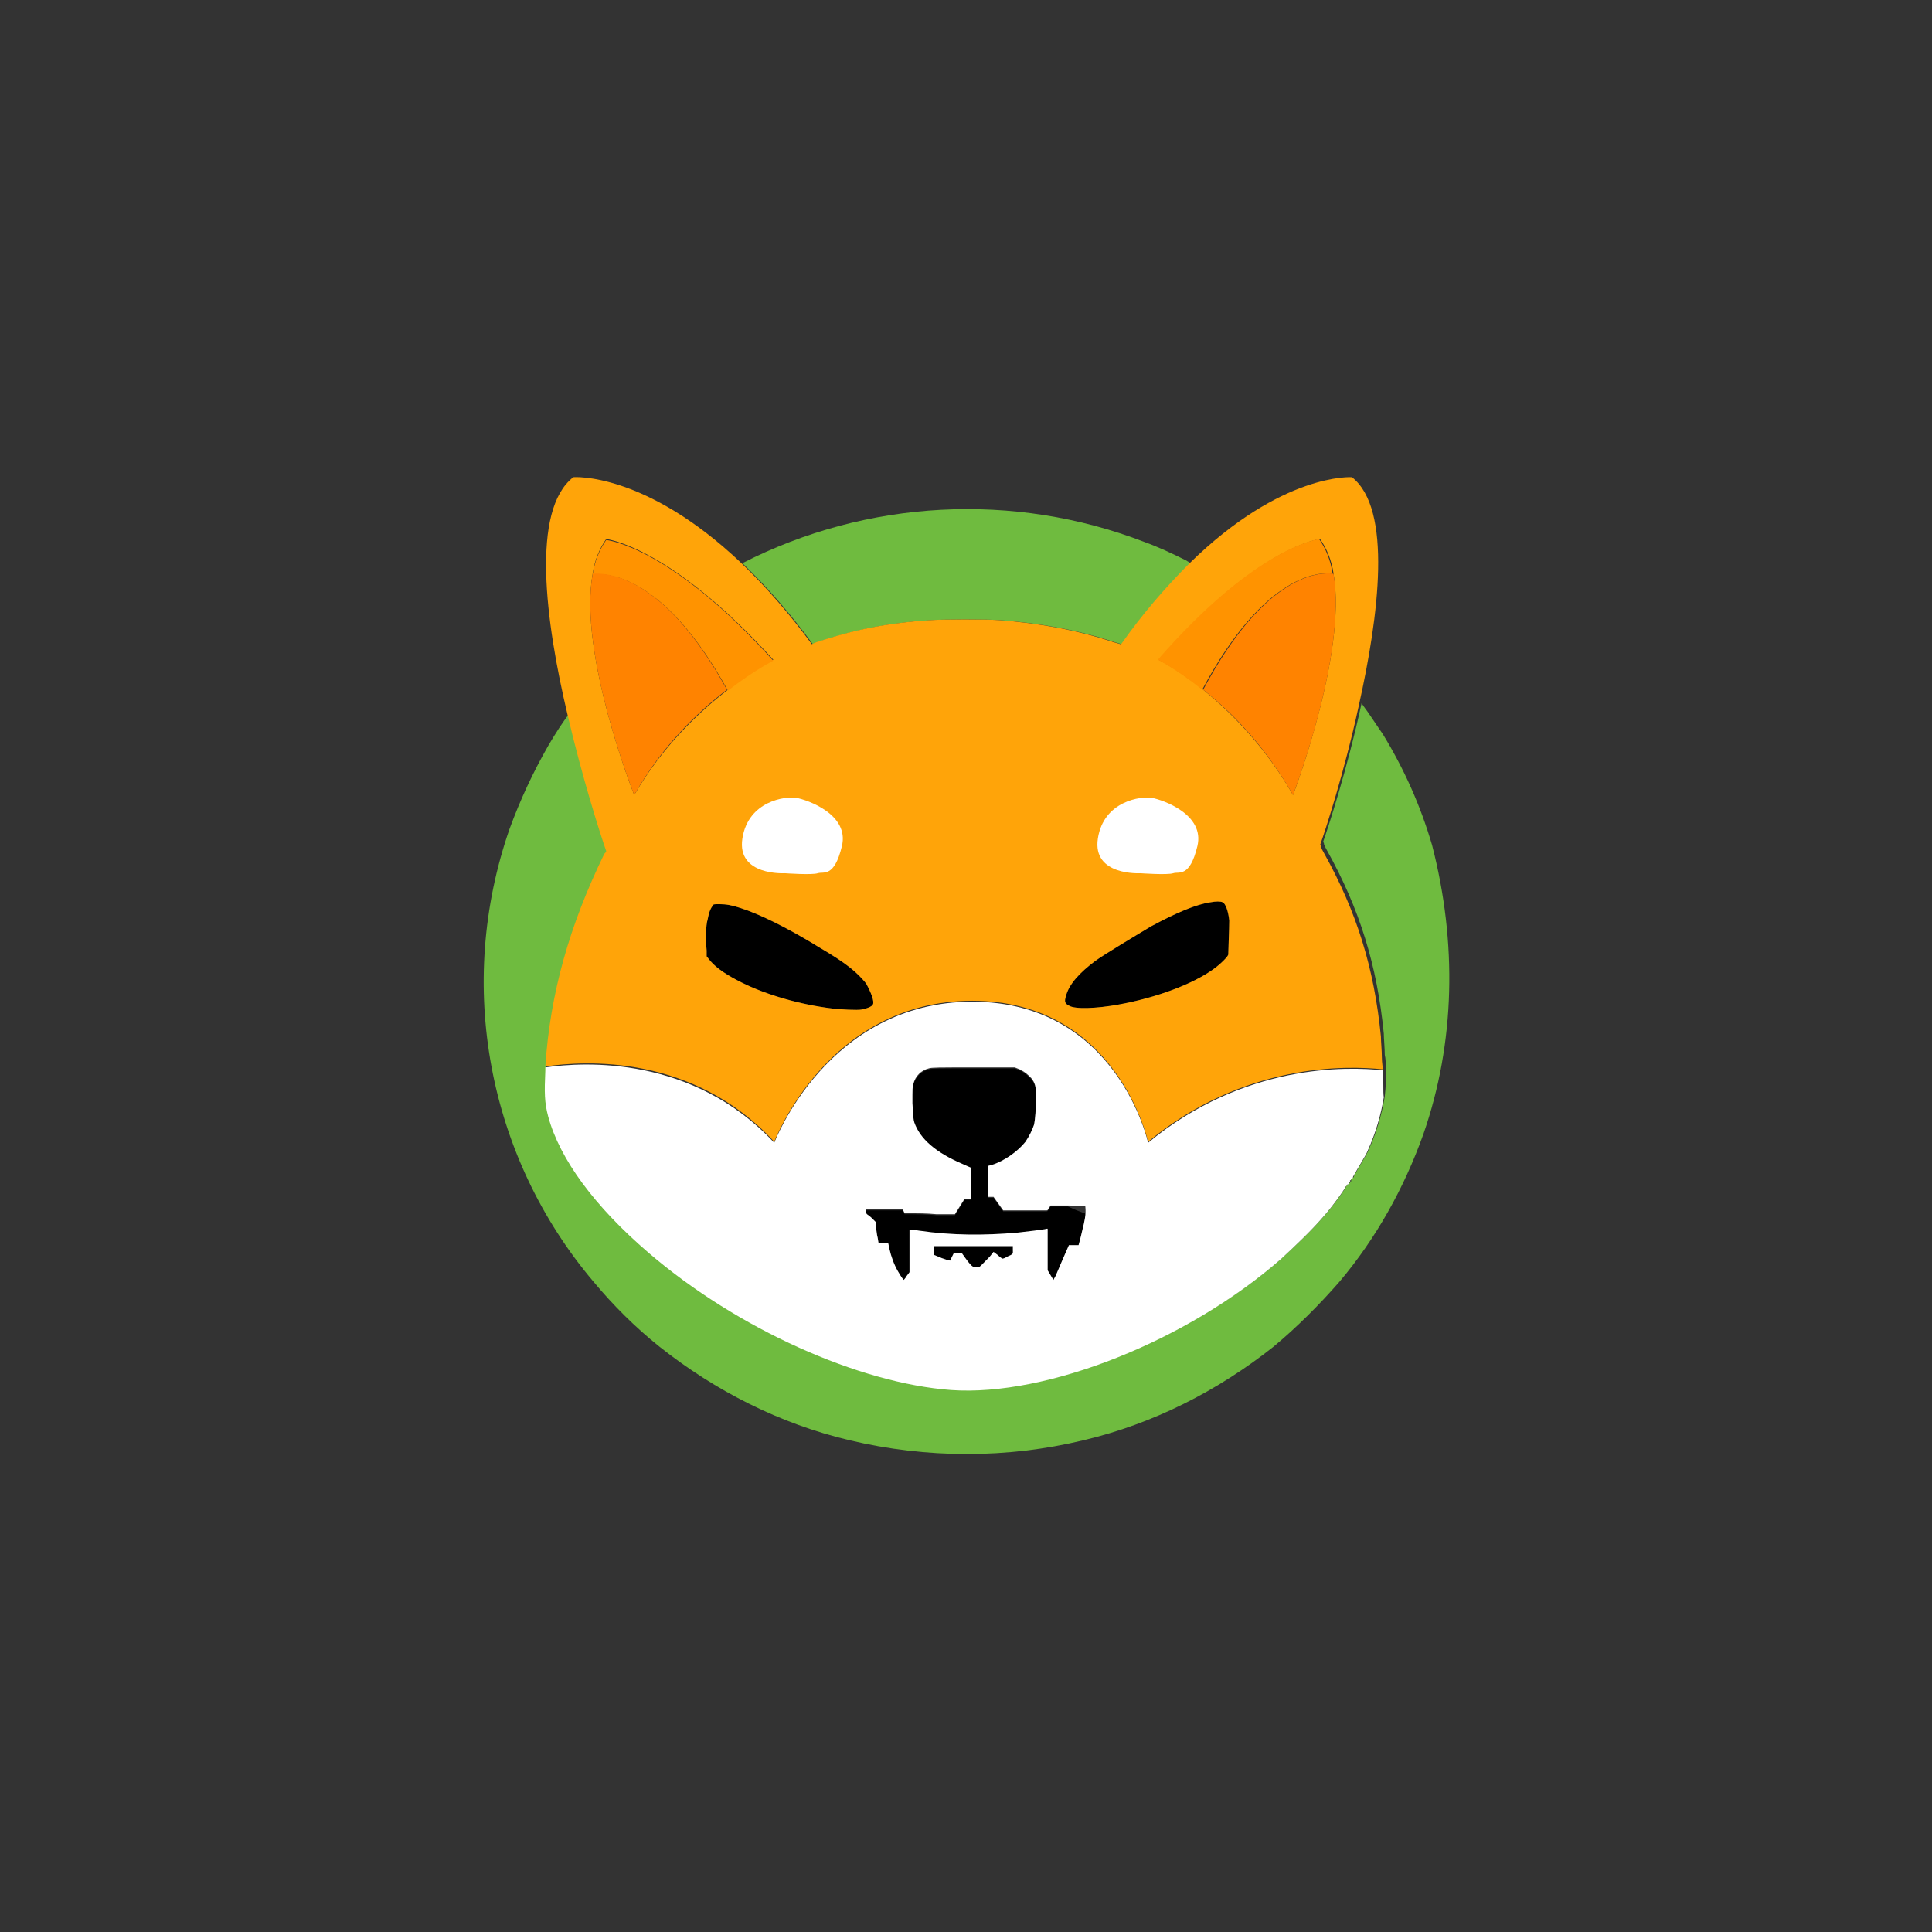 <?xml version="1.0" encoding="utf-8"?>
<!-- Generator: Adobe Illustrator 27.9.1, SVG Export Plug-In . SVG Version: 6.00 Build 0)  -->
<svg version="1.1" id="Layer_1" xmlns="http://www.w3.org/2000/svg" xmlns:xlink="http://www.w3.org/1999/xlink" x="0px" y="0px"
	 viewBox="0 0 200 200" style="enable-background:new 0 0 200 200;" xml:space="preserve">
<rect x="0" y="0" width="200" height="200" fill="#333333" stroke="none"/>
<style type="text/css">
	.st0{fill:#6FBB3F;}
	.st1{fill:#FFFFFF;}
	.st2{fill:none;}
	.st3{fill:#FFA409;}
	.st4{fill:#FF9300;}
	.st5{fill:#FF8300;}
</style>
<g id="Group_938" transform="translate(-953.348 -232.003)">
	<g id="Group_931">
		<path id="Path_8573" class="st0" d="M1076.6,290.3c-2.6,2.6-5,5.4-7.1,8.4l-0.7-0.2c-3.9-1.3-7.9-2-11.9-2.3
			c-1.2-0.1-5.8-0.1-7.2,0c-4.5,0.3-7.9,1-11.8,2.3c-0.2,0.1-0.3,0.1-0.4,0.2c-2.2-3-4.6-5.8-7.3-8.4c12.9-6.6,28.1-7.4,41.6-2.2
			c1.4,0.5,2.9,1.2,4.3,1.9L1076.6,290.3z"/>
		<path id="Path_8574" class="st0" d="M1100.7,349.4c-2,5.6-4.9,10.8-8.7,15.3c-2.1,2.4-4.4,4.7-6.8,6.7c-5.8,4.6-12.5,8-19.7,9.7
			c-7.9,1.9-16.2,1.9-24.2,0c-7.2-1.7-13.9-5.1-19.7-9.7c-2.5-2-4.8-4.3-6.8-6.7c-11-13-14.3-30.8-8.7-46.9c1.1-3,2.4-5.8,4-8.6
			c0.7-1.2,1.6-2.6,2.1-3.2c1.5,6.4,3.3,12.1,4,14.1c0,0.1-0.1,0.2-0.2,0.3c-3.6,7.4-5.6,14.4-6.1,22c0,0.1,0,0.2,0,0.3
			c-0.1,2.3-0.1,3.3,0.3,4.8c1.2,4.4,4.8,9.3,10.4,14.1c9.2,7.9,21.8,13.5,31.3,14.2c9.9,0.7,24.5-5.1,34.2-13.6
			c1.5-1.4,3-2.8,4.3-4.3c1-1.1,2.4-3.1,2.3-3.1c0,0,0,0,0.1-0.1c0,0,0.1-0.1,0.1-0.1c0,0,0-0.1,0.1-0.1c0,0,0.1,0,0.1-0.1
			s0-0.1,0.1-0.1c0,0,0.1-0.1,0-0.1c0,0,0-0.1,0-0.1s0.1,0,0.1-0.1c0,0,0-0.1,0.1-0.1c0,0,0.1,0,0.1-0.1c0-0.1,0.1-0.2,0.2-0.4
			c0.2-0.4,1.2-2,1.3-2.3c0.9-2,1.4-3.8,1.7-5.6c0.1-0.9,0.2-2.4,0.1-2.8c0-0.1,0-0.2,0-0.3c0-0.3,0-0.8-0.1-1.2
			c0-0.7-0.1-1.7-0.1-2.2c-0.7-7.1-2.5-12.9-5.9-19c-0.1-0.2-0.3-0.5-0.3-0.7c0,0,0-0.1-0.1-0.1l0,0c0.5-1.4,2.5-7.5,4-14.4l0,0
			l0.2,0.3c0.4,0.5,1.5,2.2,2,2.9c2.2,3.6,3.9,7.4,5.1,11.5C1104.2,329.6,1104,339.9,1100.7,349.4z"/>
		<path id="Path_8575" d="M1080.5,330.8c0,0.2-0.8,1-1.5,1.5c-2.2,1.6-6,3-9.9,3.7c-2.2,0.4-4.5,0.5-5.1,0.1c-0.4-0.2-0.5-0.4-0.3-1
			c0.3-1.2,1.4-2.4,3-3.6c0.8-0.6,4.3-2.7,5.8-3.6c2.6-1.4,4.7-2.3,6.2-2.5c0.5-0.1,1-0.1,1.2,0c0.3,0.1,0.6,0.9,0.7,1.9
			C1080.6,328.1,1080.5,330.4,1080.5,330.8z"/>
		<path id="Path_8576" d="M1043.7,336c-0.1,0.2-0.6,0.4-1.1,0.5c-0.5,0.1-2.2,0-3.1-0.1c-3.3-0.4-6.8-1.4-9.4-2.7
			c-1.4-0.7-2.5-1.4-3.2-2.2l-0.4-0.5l0-0.6c-0.1-1-0.1-2.6,0.1-3.2c0.1-0.5,0.2-1,0.5-1.4c0.1-0.2,0.1-0.2,0.7-0.2
			c0.7,0,1.3,0.1,2.2,0.4c1.9,0.6,4.8,2,8.2,4.1c2.9,1.7,3.9,2.6,4.8,3.7C1043.5,334.7,1043.9,335.7,1043.7,336z"/>
		<path id="Path_8577" d="M1065.8,357.7c0,0-0.2,0.8-0.4,1.7c-0.2,0.9-0.4,1.6-0.4,1.6c-0.2,0-0.3,0-0.5,0h-0.5l-0.7,1.6
			c-0.4,0.9-0.7,1.7-0.8,1.8l-0.1,0.2l-0.3-0.5l-0.3-0.5v-4.3l-0.1,0c-0.3,0.1-2.2,0.3-3,0.4c-3.4,0.3-6.8,0.3-10.2-0.2
			c-0.5-0.1-1-0.1-1-0.1c0,0,0,1,0,2.2l0,2.2l-0.3,0.4c-0.1,0.2-0.3,0.4-0.3,0.4c0,0-0.2-0.2-0.6-0.9c-0.4-0.7-0.7-1.5-0.9-2.4
			l-0.1-0.5l-0.5,0l-0.5,0l-0.1-0.6c-0.1-0.3-0.1-0.8-0.2-1.1l0-0.5l-0.4-0.4c-0.2-0.2-0.5-0.4-0.5-0.4c-0.1-0.1-0.1-0.2-0.1-0.3
			v-0.2l1.9,0l1.9,0l0.1,0.2l0.1,0.2l0.7,0c0.4,0,1.6,0,2.6,0.1l1.9,0l0.5-0.8l0.5-0.8h0.7l0-1.6l0-1.6l-0.9-0.4
			c-2.8-1.2-4.4-2.6-5-4.3c-0.1-0.3-0.1-0.5-0.2-2c0-1.5,0-1.7,0.1-2c0.2-0.8,0.8-1.4,1.6-1.6c0.3-0.1,1-0.1,4.6-0.1l4.3,0l0.5,0.2
			c0.6,0.3,0.8,0.5,1.2,0.9c0.4,0.5,0.5,0.9,0.5,1.8c0,1.4-0.1,2.5-0.2,3c-0.2,0.6-0.5,1.2-0.9,1.8c-0.8,1-2.2,2-3.5,2.4l-0.4,0.1
			l0,1.6l0,1.6l0.3,0l0.3,0l0.5,0.7l0.5,0.7h2.1c1.2,0,2.2,0,2.3,0c0.2,0,0.2,0,0.3-0.2l0.2-0.3h1.8
			C1065.4,357.6,1065.8,357.6,1065.8,357.7z"/>
		<path id="Path_8578" d="M1057.6,362.1c-0.3,0.2-0.5,0.2-0.5,0.2c0,0-0.3-0.2-0.5-0.4l-0.4-0.3l-0.4,0.5c-1,1-1,1.1-1.3,1.1
			c-0.4,0-0.5,0-1.1-0.8c-0.3-0.4-0.5-0.7-0.5-0.7s-0.2,0-0.4,0l-0.4,0l-0.2,0.4l-0.2,0.4l-0.4-0.1c-0.3-0.1-0.6-0.2-0.8-0.3
			l-0.5-0.2v-0.9l4.1,0l4.1,0l0,0.4C1058.2,361.8,1058.3,361.8,1057.6,362.1z"/>
	</g>
	<path id="Path_8579" class="st1" d="M1096.5,343.1c0-0.1,0-0.2,0-0.3c-3.7-0.4-14.4-0.7-24.3,7.5c0,0-3.2-14.6-18.2-14.6
		c-15,0-20.5,14.6-20.5,14.6c-8.4-9-19.6-8.4-23.7-7.8c0,0.1,0,0.2,0,0.3c-0.1,2.3-0.1,3.3,0.3,4.8c1.2,4.4,4.8,9.3,10.4,14.1
		c9.2,7.9,21.8,13.5,31.3,14.2c9.9,0.7,24.5-5.1,34.2-13.6c1.5-1.4,3-2.8,4.3-4.3c1-1.1,2.4-3.1,2.3-3.1c0,0,0,0,0.1-0.1
		c0,0,0.1-0.1,0.1-0.1c0,0,0-0.1,0.1-0.1c0,0,0.1,0,0.1-0.1c0,0,0-0.1,0.1-0.1c0,0,0.1-0.1,0-0.1c0,0,0-0.1,0-0.1c0,0,0.1,0,0.1-0.1
		c0,0,0-0.1,0.1-0.1c0,0,0.1,0,0.1-0.1c0-0.1,0.1-0.2,0.2-0.4c0.2-0.4,1.2-2,1.3-2.3c0.9-2,1.4-3.8,1.7-5.6
		C1096.5,345.1,1096.6,343.5,1096.5,343.1z M1057.6,362.1c-0.3,0.2-0.5,0.2-0.5,0.2c0,0-0.3-0.2-0.5-0.4l-0.4-0.3l-0.4,0.5
		c-1,1-1,1.1-1.3,1.1c-0.4,0-0.5,0-1.1-0.8c-0.3-0.4-0.5-0.7-0.5-0.7s-0.2,0-0.4,0l-0.4,0l-0.2,0.4l-0.2,0.4l-0.4-0.1
		c-0.3-0.1-0.6-0.2-0.8-0.3l-0.5-0.2v-0.9l4.1,0l4.1,0l0,0.4C1058.2,361.8,1058.3,361.8,1057.6,362.1z M1065.4,359.3
		c-0.2,0.9-0.4,1.6-0.4,1.6c-0.2,0-0.3,0-0.5,0h-0.5l-0.7,1.6c-0.4,0.9-0.7,1.7-0.8,1.8l-0.1,0.2l-0.3-0.5l-0.3-0.5v-4.3l-0.1,0
		c-0.3,0.1-2.2,0.3-3,0.4c-3.4,0.3-6.8,0.3-10.2-0.2c-0.5-0.1-1-0.1-1-0.1c0,0,0,1,0,2.2l0,2.2l-0.3,0.4c-0.1,0.2-0.3,0.4-0.3,0.4
		c0,0-0.2-0.2-0.6-0.9c-0.4-0.7-0.7-1.5-0.9-2.4l-0.1-0.5l-0.5,0l-0.5,0l-0.1-0.6c-0.1-0.3-0.1-0.8-0.2-1.1l0-0.5l-0.4-0.4
		c-0.2-0.2-0.5-0.4-0.5-0.4c-0.1-0.1-0.1-0.2-0.1-0.3v-0.2l1.9,0l1.9,0l0.1,0.2l0.1,0.2l0.7,0c0.4,0,1.6,0,2.6,0.1l1.9,0l0.5-0.8
		l0.5-0.8h0.7l0-1.6l0-1.6l-0.9-0.4c-2.8-1.2-4.4-2.6-5-4.3c-0.1-0.3-0.1-0.5-0.2-2c0-1.5,0-1.7,0.1-2c0.2-0.8,0.8-1.4,1.6-1.6
		c0.3-0.1,1-0.1,4.6-0.1l4.3,0l0.5,0.2c0.6,0.3,0.8,0.5,1.2,0.9c0.4,0.5,0.5,0.9,0.5,1.8c0,1.4-0.1,2.5-0.2,3
		c-0.2,0.6-0.5,1.2-0.9,1.8c-0.8,1-2.2,2-3.5,2.4l-0.4,0.1l0,1.6l0,1.6l0.3,0l0.3,0l0.5,0.7l0.5,0.7h2.1c1.2,0,2.2,0,2.3,0
		c0.2,0,0.2,0,0.3-0.2l0.2-0.3h1.8c1.4,0,1.8,0,1.8,0.1C1065.8,357.7,1065.6,358.5,1065.4,359.3z"/>
	<path id="Path_8580" class="st2" d="M1009.8,342.5c-1,0.1-1.6,0.3-1.6,0.3"/>
	<path id="Path_8581" class="st2" d="M1097.9,343c0,0-0.5-0.1-1.4-0.2"/>
	<path id="Path_8582" class="st3" d="M1096.4,341.5c0-0.7-0.1-1.7-0.1-2.2c-0.7-7.1-2.5-12.9-5.9-19c-0.1-0.2-0.3-0.5-0.3-0.7
		c0,0,0-0.1-0.1-0.1l0,0c0.5-1.4,2.5-7.5,4-14.4c2.1-9.4,3.5-20.4-0.7-23.7c0,0-7.2-0.5-16.8,8.9c-2.6,2.6-5,5.4-7.1,8.4l-0.7-0.2
		c-3.9-1.3-7.9-2-11.9-2.3c-1.2-0.1-5.8-0.1-7.2,0c-4.5,0.3-7.9,1-11.8,2.3c-0.2,0.1-0.3,0.1-0.4,0.2c-2.2-3-4.6-5.8-7.3-8.4
		c-10-9.5-17.4-8.9-17.4-8.9c-4.4,3.4-2.9,14.9-0.6,24.6c1.5,6.4,3.3,12.1,4,14.1c0,0.1-0.1,0.2-0.2,0.3c-3.6,7.4-5.6,14.4-6.1,22
		c4.1-0.6,15.3-1.3,23.7,7.8c0,0,5.5-14.6,20.5-14.6c15,0,18.2,14.6,18.2,14.6c9.9-8.2,20.6-7.9,24.3-7.5
		C1096.5,342.5,1096.4,342,1096.4,341.5z M1019,314.3c0,0-5.8-14.6-4.3-22.9l0,0c0.2-1.4,0.7-2.6,1.4-3.6c0,0,6.6,0.7,17.3,12.5
		c0,0-2,1-4.7,3.1c0,0,0,0,0,0C1025.7,305.7,1021.9,309.3,1019,314.3L1019,314.3z M1043.7,336c-0.1,0.2-0.6,0.4-1.1,0.5
		c-0.5,0.1-2.2,0-3.1-0.1c-3.3-0.4-6.8-1.4-9.4-2.7c-1.4-0.7-2.5-1.4-3.2-2.2l-0.4-0.5l0-0.6c-0.1-1-0.1-2.6,0.1-3.2
		c0.1-0.5,0.2-1,0.5-1.4c0.1-0.2,0.1-0.2,0.7-0.2c0.7,0,1.3,0.1,2.2,0.4c1.9,0.6,4.8,2,8.2,4.1c2.9,1.7,3.9,2.6,4.8,3.7
		C1043.5,334.7,1043.9,335.7,1043.7,336z M1080.5,330.8c0,0.2-0.8,1-1.5,1.5c-2.2,1.6-6,3-9.9,3.7c-2.2,0.4-4.5,0.5-5.1,0.1
		c-0.4-0.2-0.5-0.4-0.3-1c0.3-1.2,1.4-2.4,3-3.6c0.8-0.6,4.3-2.7,5.8-3.6c2.6-1.4,4.7-2.3,6.2-2.5c0.5-0.1,1-0.1,1.2,0
		c0.3,0.1,0.6,0.9,0.7,1.9C1080.6,328.1,1080.5,330.4,1080.5,330.8z M1077.9,303.4L1077.9,303.4c-2.6-2.1-4.6-3.1-4.6-3.1
		c10.3-11.8,16.7-12.5,16.7-12.5c0.7,1,1.2,2.2,1.4,3.6l0,0c1.4,8.3-4.2,22.9-4.2,22.9C1084.8,310.1,1081.6,306.4,1077.9,303.4
		L1077.9,303.4z"/>
	<path id="Path_8583" class="st2" d="M1069.4,298.8c0,0,0,0.1-0.1,0.1"/>
	<path id="Path_8584" class="st2" d="M1089.9,319.6c-0.1,0.2-0.1,0.3-0.1,0.3"/>
	<g id="Group_934">
		<g id="Group_933">
			<g id="Group_932">
				<path id="Path_8585" class="st4" d="M1091.3,291.4c-1.2-0.2-7-0.2-13.5,12l0,0c-2.6-2.1-4.6-3.1-4.6-3.1
					c10.3-11.8,16.7-12.5,16.7-12.5C1090.6,288.8,1091.1,290,1091.3,291.4z"/>
			</g>
			<path id="Path_8586" class="st5" d="M1087.2,314.3c-2.4-4.2-5.5-7.9-9.3-10.9c6.5-12.2,12.2-12.2,13.5-12l0,0
				C1092.8,299.8,1087.2,314.3,1087.2,314.3z"/>
			<path id="Path_8587" class="st5" d="M1091.6,291.5c-0.1,0-0.2,0-0.2,0L1091.6,291.5z"/>
		</g>
	</g>
	<path id="Path_8588" class="st2" d="M1037.9,299.4c-0.2-0.2-0.3-0.4-0.5-0.7"/>
	<path id="Path_8589" class="st2" d="M1016.1,320.2c0.2,0.5,0.3,0.8,0.3,0.8"/>
	<g id="Group_937">
		<g id="Group_936">
			<g id="Group_935">
				<path id="Path_8590" class="st4" d="M1033.4,300.4c0,0-2,1-4.7,3.1c0,0,0,0,0,0c-6.7-12.2-12.7-12.2-14-12
					c0.2-1.4,0.7-2.6,1.4-3.6C1016.1,287.9,1022.7,288.5,1033.4,300.4z"/>
			</g>
			<path id="Path_8591" class="st5" d="M1028.6,303.4c-3,2.3-6.7,5.8-9.6,10.9c0,0-5.8-14.6-4.3-22.9l0,0
				C1015.9,291.3,1021.9,291.2,1028.6,303.4z"/>
			<path id="Path_8592" class="st5" d="M1014.7,291.4c-0.1,0-0.2,0-0.2,0L1014.7,291.4z"/>
		</g>
	</g>
	<path id="Path_8593" class="st1" d="M1071.4,322.4c0,0-5,0.3-4.4-3.6c0.6-3.9,4.5-4.4,5.6-4.2c1.1,0.2,5.5,1.7,4.7,5
		c-0.8,3.3-1.9,2.6-2.5,2.8S1071.4,322.4,1071.4,322.4z"/>
	<path id="Path_8594" class="st1" d="M1034.6,322.4c0,0-5,0.3-4.4-3.6c0.6-3.9,4.5-4.4,5.6-4.2c1.1,0.2,5.5,1.7,4.7,5
		c-0.8,3.3-1.9,2.6-2.5,2.8S1034.6,322.4,1034.6,322.4z"/>
</g>
</svg>
